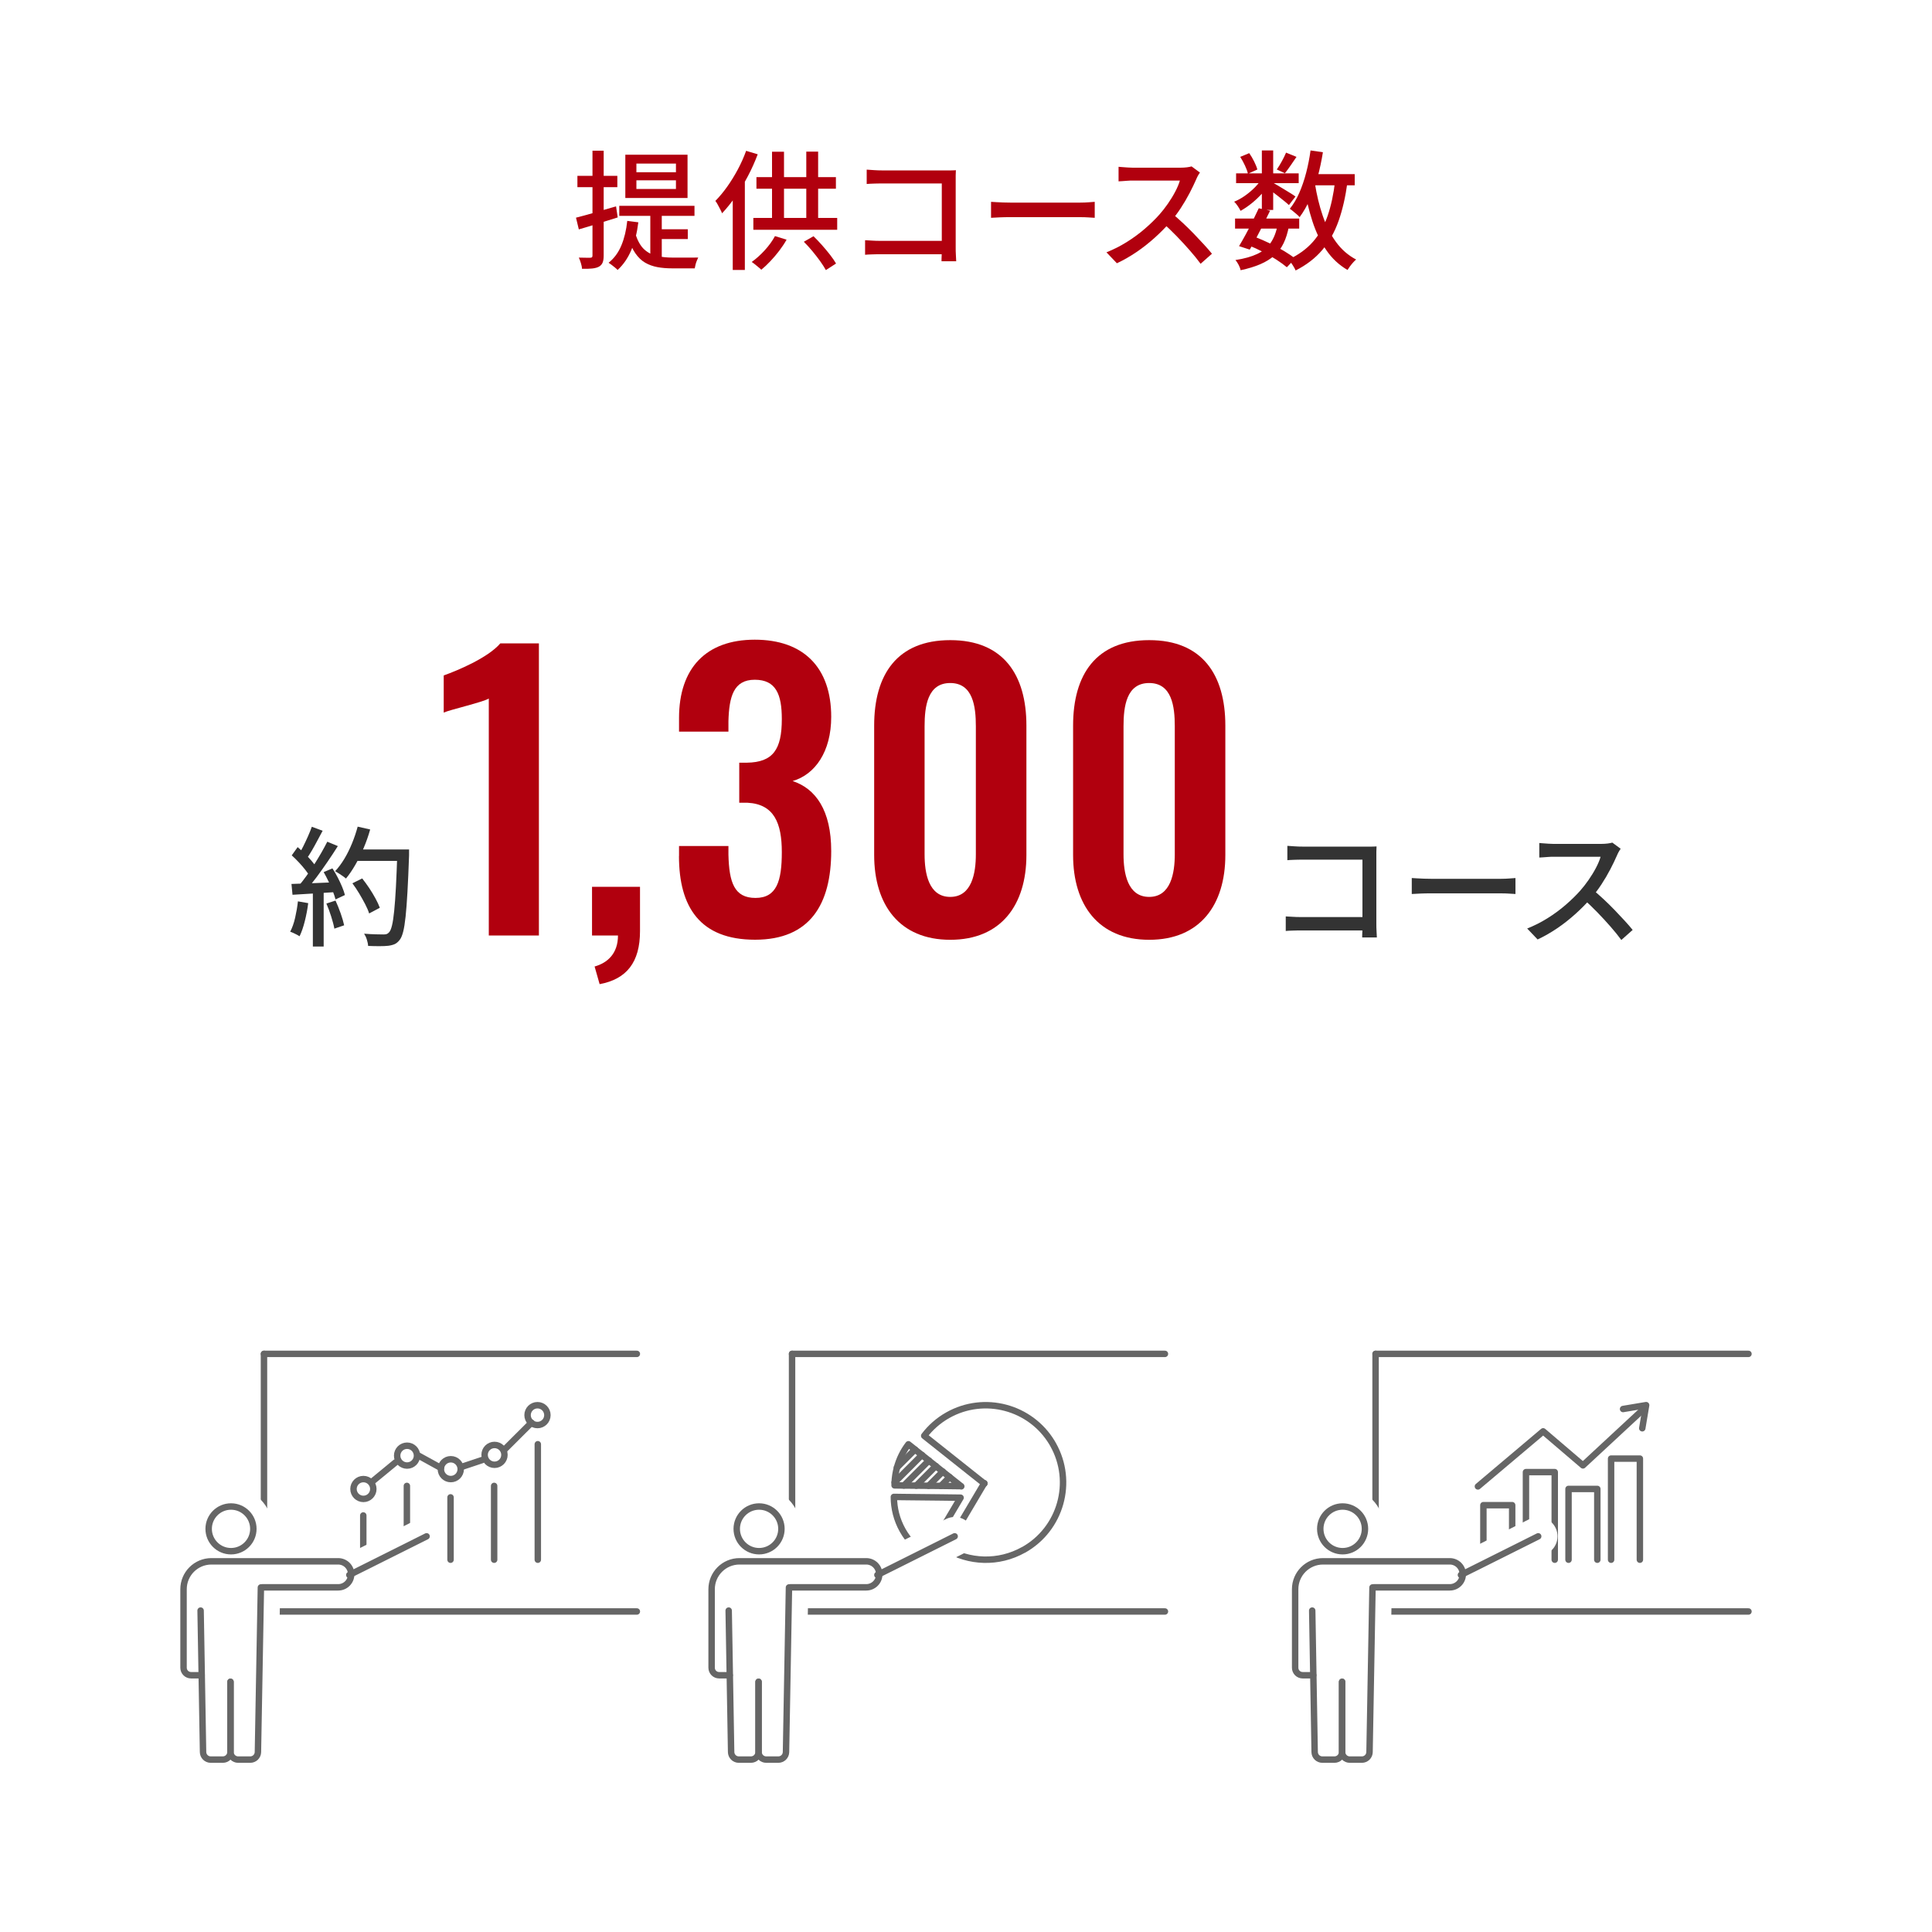<?xml version="1.0" encoding="UTF-8"?>
<svg id="_レイヤー_2" data-name="レイヤー 2" xmlns="http://www.w3.org/2000/svg" viewBox="0 0 300 300">
  <defs>
    <style>
      .cls-1 {
        fill: #b1000e;
      }

      .cls-2 {
        stroke: #666;
      }

      .cls-2, .cls-3 {
        fill: none;
        stroke-linecap: round;
        stroke-linejoin: round;
      }

      .cls-4 {
        fill: #fff;
      }

      .cls-3 {
        stroke: #fff;
        stroke-width: 6px;
      }

      .cls-5 {
        fill: #333;
      }
    </style>
  </defs>
  <g id="_レイヤー_1-2" data-name="レイヤー 1">
    <rect class="cls-4" width="300" height="300"/>
    <g>
      <path class="cls-5" d="M46.26,139.96l1.6.28c-.12.95-.3,1.88-.53,2.8s-.5,1.7-.81,2.34c-.11-.07-.25-.15-.42-.24-.17-.09-.36-.18-.55-.27-.19-.09-.36-.15-.49-.19.32-.61.58-1.34.77-2.18s.34-1.69.43-2.54ZM45.26,137.26c.92-.03,2.02-.07,3.29-.12,1.27-.05,2.58-.11,3.91-.16l-.02,1.52c-1.25.08-2.49.16-3.72.24-1.23.08-2.33.15-3.3.2l-.16-1.68ZM45.3,132.82l.92-1.28c.36.31.73.65,1.11,1.02.38.37.73.74,1.04,1.1.31.36.56.69.73,1l-.98,1.46c-.17-.32-.41-.67-.72-1.06s-.64-.78-1.01-1.17c-.37-.39-.73-.75-1.09-1.07ZM48.42,128.38l1.68.62c-.27.49-.54,1.01-.83,1.55s-.57,1.06-.86,1.55c-.29.49-.56.92-.83,1.28l-1.28-.54c.25-.4.51-.86.77-1.38.26-.52.51-1.05.75-1.59.24-.54.44-1.04.6-1.49ZM50.82,130.7l1.64.68c-.48.76-1,1.56-1.57,2.39-.57.83-1.14,1.64-1.72,2.42-.58.78-1.13,1.45-1.65,2.01l-1.18-.6c.39-.45.79-.96,1.2-1.53.41-.57.82-1.16,1.22-1.79.4-.63.78-1.25,1.13-1.86.35-.61.66-1.19.93-1.72ZM48.58,138.06h1.68v8.92h-1.68v-8.92ZM50.26,135.42l1.36-.58c.28.43.55.89.81,1.39.26.5.49.99.69,1.47.2.48.35.91.44,1.28l-1.46.68c-.09-.37-.24-.8-.43-1.29-.19-.49-.41-.99-.66-1.51-.25-.52-.5-1-.75-1.44ZM50.68,140.3l1.42-.46c.28.61.55,1.28.8,1.99.25.71.43,1.33.54,1.85l-1.52.52c-.09-.52-.26-1.15-.49-1.88-.23-.73-.48-1.41-.75-2.02ZM55.54,128.36l1.94.44c-.27.96-.6,1.91-1,2.85-.4.94-.83,1.82-1.3,2.63-.47.81-.95,1.53-1.46,2.14-.12-.11-.28-.23-.49-.38s-.42-.29-.64-.43c-.22-.14-.4-.25-.55-.33.52-.56,1-1.21,1.44-1.94s.83-1.53,1.18-2.38.64-1.72.88-2.6ZM54.72,137.16l1.52-.76c.37.47.74.97,1.1,1.51.36.54.68,1.08.97,1.61s.51,1.01.67,1.44l-1.66.88c-.13-.43-.34-.91-.62-1.45-.28-.54-.59-1.09-.93-1.66-.34-.57-.69-1.09-1.05-1.57ZM55.06,131.9h7.44v1.78h-7.44v-1.78ZM61.7,131.9h1.82v.92c-.08,2.23-.16,4.12-.25,5.67-.09,1.55-.18,2.83-.29,3.84s-.23,1.79-.38,2.36c-.15.57-.32.98-.52,1.23-.25.33-.52.56-.79.68s-.61.21-1.01.26c-.33.04-.79.06-1.36.06s-1.16-.01-1.76-.04c-.01-.28-.08-.6-.19-.96-.11-.36-.26-.67-.43-.94.65.05,1.26.09,1.81.1.55.01.96.02,1.21.02.2,0,.37-.02.5-.07.13-.05.25-.14.36-.27.17-.17.32-.53.45-1.06.13-.53.24-1.29.34-2.27.1-.98.19-2.22.27-3.72s.15-3.3.22-5.41v-.4Z"/>
      <path class="cls-1" d="M75.9,108.47c-.9.56-6.05,1.74-7,2.18v-5.77c2.07-.73,6.89-2.74,8.79-4.98h5.99v45.36h-7.78v-36.79Z"/>
      <path class="cls-1" d="M92.32,150.08c2.02-.56,3.64-2.02,3.64-4.82h-4.03v-7.56h7.45v6.89c0,4.82-2.07,7.45-6.27,8.23l-.78-2.74Z"/>
      <path class="cls-1" d="M105.44,132.94v-1.57h7.67v1.34c.11,4.31.9,6.72,4.2,6.72s4.09-2.63,4.09-7.11-1.18-7.45-5.32-7.67h-1.29v-6.22h1.18c4.09-.06,5.43-2.07,5.43-6.78,0-3.81-.9-6.1-4.2-6.1s-3.98,2.63-4.09,6.44v1.62h-7.67v-2.13c0-7.73,4.2-12.15,11.76-12.15s11.87,4.31,11.87,11.98c0,5.43-2.52,8.96-5.99,9.97,3.58,1.18,5.99,4.54,5.99,10.86,0,8.23-3.25,13.78-11.82,13.78s-11.82-5.1-11.82-12.99Z"/>
      <path class="cls-1" d="M135.74,132.77v-20.1c0-7.95,3.58-13.27,11.82-13.27s11.82,5.38,11.82,13.27v20.1c0,7.73-3.92,13.16-11.82,13.16s-11.82-5.43-11.82-13.16ZM151.53,132.66v-19.88c0-3.08-.45-6.72-3.98-6.72s-3.98,3.64-3.98,6.72v19.88c0,2.91.62,6.61,3.98,6.61s3.98-3.7,3.98-6.61Z"/>
      <path class="cls-1" d="M166.63,132.77v-20.1c0-7.95,3.58-13.27,11.82-13.27s11.82,5.38,11.82,13.27v20.1c0,7.73-3.92,13.16-11.82,13.16s-11.82-5.43-11.82-13.16ZM182.42,132.66v-19.88c0-3.08-.45-6.72-3.98-6.72s-3.98,3.64-3.98,6.72v19.88c0,2.91.62,6.61,3.98,6.61s3.98-3.7,3.98-6.61Z"/>
      <path class="cls-5" d="M199.65,142.3c.29.01.65.03,1.06.06.41.03.83.04,1.26.04h10.76v2.08h-10.68c-.4,0-.83,0-1.28.02-.45.01-.83.03-1.12.06v-2.26ZM199.89,131.34c.36.03.75.05,1.18.08s.81.04,1.14.04h9.94c.27,0,.56,0,.87,0,.31,0,.56-.02.73-.03-.01.23-.02.5-.03.81,0,.31,0,.6,0,.87v10.34c0,.35,0,.73.03,1.15s.04.74.05.97h-2.28c0-.23,0-.51.02-.85s.02-.69.02-1.05v-10.18h-9.34c-.39,0-.81,0-1.26.02s-.81.03-1.06.06v-2.22Z"/>
      <path class="cls-5" d="M219.22,136.34c.23.01.5.03.83.05.33.02.68.04,1.06.05.38.01.74.02,1.09.02h10.88c.48,0,.91-.02,1.3-.05.39-.03.7-.06.94-.07v2.48c-.23-.01-.55-.03-.96-.06-.41-.03-.84-.04-1.28-.04h-10.88c-.55,0-1.09,0-1.64.03-.55.02-.99.04-1.34.07v-2.48Z"/>
      <path class="cls-5" d="M251.66,131.8c-.08.09-.18.25-.3.46-.12.21-.21.41-.28.58-.28.64-.62,1.35-1.03,2.14-.41.79-.87,1.57-1.38,2.35-.51.78-1.05,1.49-1.61,2.13-.73.84-1.54,1.66-2.43,2.46s-1.82,1.54-2.81,2.21-2.01,1.26-3.06,1.75l-1.62-1.7c1.08-.43,2.12-.95,3.13-1.58,1.01-.63,1.94-1.31,2.81-2.06.87-.75,1.63-1.49,2.28-2.22.45-.51.89-1.07,1.32-1.69s.81-1.24,1.14-1.87c.33-.63.57-1.2.72-1.72h-7.34c-.25,0-.53,0-.83.03-.3.02-.57.04-.82.06-.25.02-.42.03-.53.03v-2.26c.13.01.33.03.6.05.27.02.55.04.84.06.29.02.54.03.74.03h7.42c.37,0,.71-.02,1.02-.06s.55-.09.72-.14l1.3.96ZM247.32,138.14c.53.44,1.09.93,1.68,1.48.59.55,1.16,1.11,1.72,1.69s1.08,1.14,1.57,1.67c.49.53.9,1.01,1.23,1.42l-1.76,1.56c-.49-.67-1.06-1.37-1.7-2.1-.64-.73-1.32-1.47-2.04-2.21-.72-.74-1.44-1.43-2.16-2.07l1.46-1.44Z"/>
    </g>
    <g>
      <path class="cls-1" d="M89.44,33.8c.8-.2,1.75-.46,2.86-.78,1.11-.32,2.23-.65,3.36-.98l.26,1.72c-1.03.32-2.07.65-3.13.98-1.06.33-2.03.63-2.91.88l-.44-1.82ZM89.66,27.3h6.2v1.76h-6.2v-1.76ZM92,23.4h1.74v16.26c0,.47-.05.83-.16,1.1-.11.27-.29.48-.56.64-.27.15-.61.24-1.04.29-.43.05-.96.06-1.6.05-.01-.23-.07-.51-.17-.85s-.21-.64-.33-.89c.4.01.77.02,1.1.02h.68c.13,0,.22-.03.27-.08.05-.05.07-.15.07-.28v-16.26ZM97.4,34.3l1.72.22c-.2,1.63-.56,3.06-1.09,4.31-.53,1.25-1.24,2.28-2.13,3.09-.09-.11-.23-.23-.4-.37-.17-.14-.35-.28-.53-.42-.18-.14-.34-.25-.47-.33.87-.69,1.53-1.59,1.99-2.7.46-1.11.76-2.37.91-3.8ZM96.16,31.96h11.68v1.56h-11.68v-1.56ZM97.1,24.02h9.66v6.72h-9.66v-6.72ZM98.68,36.38c.35,1.05.8,1.84,1.36,2.35.56.51,1.22.85,1.97,1.02s1.57.25,2.45.25h1.9c.43,0,.83,0,1.21,0s.66-.01.85-.01c-.07.13-.14.3-.22.5-.08.2-.15.4-.2.61-.05.21-.09.4-.12.57h-3.5c-.83,0-1.59-.06-2.29-.19-.7-.13-1.34-.36-1.91-.69-.57-.33-1.08-.82-1.53-1.47-.45-.65-.82-1.48-1.13-2.51l1.16-.42ZM98.82,25.4v1.34h6.14v-1.34h-6.14ZM98.82,28v1.34h6.14v-1.34h-6.14ZM100.98,32.76h1.78v8.16l-1.78-.74v-7.42ZM102.26,35.6h4.54v1.52h-4.54v-1.52Z"/>
      <path class="cls-1" d="M115.86,23.42l1.8.54c-.43,1.13-.93,2.26-1.52,3.38-.59,1.12-1.22,2.17-1.91,3.16-.69.99-1.39,1.86-2.11,2.62-.05-.15-.14-.34-.27-.59-.13-.25-.26-.49-.39-.74-.13-.25-.26-.44-.38-.59.63-.64,1.24-1.37,1.83-2.2.59-.83,1.14-1.72,1.65-2.67s.94-1.92,1.3-2.91ZM113.78,28.76l1.86-1.84.02.02v14.98h-1.88v-13.16ZM120.34,36.66l1.8.56c-.33.59-.72,1.16-1.15,1.73-.43.57-.89,1.1-1.37,1.61s-.95.95-1.4,1.32c-.12-.11-.27-.24-.45-.39-.18-.15-.36-.3-.55-.45-.19-.15-.35-.27-.5-.36.69-.49,1.37-1.1,2.02-1.81.65-.71,1.19-1.45,1.6-2.21ZM116.98,33.84h13.02v1.84h-13.02v-1.84ZM117.46,27.5h12.34v1.8h-12.34v-1.8ZM119.88,23.56h1.86v11.24h-1.86v-11.24ZM124.82,37.54l1.5-.86c.45.44.9.91,1.35,1.42.45.51.86,1,1.24,1.49s.68.93.91,1.33l-1.58,1.02c-.23-.41-.52-.88-.89-1.39s-.77-1.03-1.21-1.56c-.44-.53-.88-1.01-1.32-1.45ZM125.2,23.54h1.84v11.28h-1.84v-11.28Z"/>
      <path class="cls-1" d="M134.33,37.3c.29.01.65.03,1.06.06.41.03.83.04,1.26.04h10.76v2.08h-10.68c-.4,0-.83,0-1.28.02-.45.01-.83.03-1.12.06v-2.26ZM134.57,26.34c.36.03.75.05,1.18.08s.81.04,1.14.04h9.94c.27,0,.56,0,.87,0,.31,0,.56-.02.73-.03-.01.23-.02.5-.03.81,0,.31,0,.6,0,.87v10.34c0,.35,0,.73.03,1.15s.04.74.05.97h-2.28c0-.23,0-.51.02-.85s.02-.69.02-1.05v-10.18h-9.34c-.39,0-.81,0-1.26.02s-.81.03-1.06.06v-2.22Z"/>
      <path class="cls-1" d="M153.89,31.34c.23.01.5.03.83.05.33.02.68.04,1.06.05.38.01.74.02,1.09.02h10.88c.48,0,.91-.02,1.3-.05.39-.03.7-.06.94-.07v2.48c-.23-.01-.55-.03-.96-.06-.41-.03-.84-.04-1.28-.04h-10.88c-.55,0-1.09,0-1.64.03-.55.02-.99.04-1.34.07v-2.48Z"/>
      <path class="cls-1" d="M186.33,26.8c-.08.09-.18.25-.3.46-.12.21-.21.41-.28.58-.28.64-.62,1.35-1.03,2.14-.41.79-.87,1.57-1.38,2.35-.51.78-1.05,1.49-1.61,2.13-.73.84-1.54,1.66-2.43,2.46s-1.82,1.54-2.81,2.21-2.01,1.26-3.06,1.75l-1.62-1.7c1.08-.43,2.12-.95,3.13-1.58,1.01-.63,1.94-1.31,2.81-2.06.87-.75,1.63-1.49,2.28-2.22.45-.51.89-1.07,1.32-1.69s.81-1.24,1.14-1.87c.33-.63.57-1.2.72-1.72h-7.34c-.25,0-.53,0-.83.03-.3.02-.57.04-.82.06-.25.02-.42.03-.53.03v-2.26c.13.01.33.03.6.05.27.02.55.04.84.06.29.02.54.03.74.03h7.42c.37,0,.71-.02,1.02-.06s.55-.09.72-.14l1.3.96ZM181.99,33.14c.53.44,1.09.93,1.68,1.48.59.55,1.16,1.11,1.72,1.69s1.08,1.14,1.57,1.67c.49.53.9,1.01,1.23,1.42l-1.76,1.56c-.49-.67-1.06-1.37-1.7-2.1-.64-.73-1.32-1.47-2.04-2.21-.72-.74-1.44-1.43-2.16-2.07l1.46-1.44Z"/>
      <path class="cls-1" d="M196,27.64l1.24.74c-.33.55-.75,1.1-1.25,1.65-.5.55-1.04,1.06-1.62,1.53s-1.16.86-1.73,1.18c-.11-.21-.25-.46-.44-.74-.19-.28-.37-.51-.56-.68.56-.23,1.12-.53,1.67-.92.55-.39,1.07-.82,1.54-1.3.47-.48.86-.97,1.15-1.46ZM191.78,33.94h9.96v1.56h-9.96v-1.56ZM198.38,34.94l1.76.2c-.19,1-.46,1.87-.82,2.62-.36.75-.84,1.39-1.44,1.92-.6.53-1.33.98-2.19,1.35-.86.37-1.88.68-3.05.93-.05-.27-.16-.55-.31-.84-.15-.29-.32-.54-.49-.74,1.37-.21,2.5-.53,3.39-.95s1.58-1,2.08-1.73.86-1.65,1.07-2.76ZM191.94,26.92h9.72v1.52h-9.72v-1.52ZM195.46,32.34l1.76.38c-.32.67-.67,1.37-1.04,2.1-.37.73-.74,1.44-1.1,2.12-.36.68-.7,1.29-1.02,1.82l-1.66-.54c.31-.51.64-1.1,1.01-1.77.37-.67.73-1.37,1.08-2.09.35-.72.68-1.39.97-2.02ZM192.58,24.36l1.4-.58c.28.4.54.84.77,1.31s.4.88.49,1.23l-1.46.66c-.08-.36-.23-.78-.46-1.27-.23-.49-.47-.94-.74-1.35ZM193.84,38.08l1.02-1.3c.79.31,1.57.65,2.36,1.03.79.38,1.52.77,2.19,1.18.67.41,1.24.79,1.71,1.15l-1.3,1.36c-.44-.37-.98-.77-1.62-1.18-.64-.41-1.33-.81-2.08-1.2-.75-.39-1.51-.73-2.28-1.04ZM195.94,23.36h1.76v9.24h-1.76v-9.24ZM197.52,28.28c.17.09.43.24.77.45.34.21.71.43,1.1.66.39.23.75.45,1.08.66.33.21.56.36.69.47l-1.02,1.32c-.17-.16-.41-.37-.72-.62-.31-.25-.64-.52-.99-.79-.35-.27-.69-.53-1.02-.78-.33-.25-.6-.44-.81-.59l.92-.78ZM199.7,23.7l1.62.66c-.31.45-.62.91-.93,1.36-.31.45-.6.85-.87,1.18l-1.26-.58c.25-.36.52-.79.79-1.29.27-.5.49-.94.65-1.33ZM207.32,28.08l1.92.18c-.31,2.29-.77,4.31-1.39,6.06-.62,1.75-1.47,3.25-2.54,4.51-1.07,1.26-2.45,2.32-4.13,3.17-.05-.15-.15-.33-.28-.55-.13-.22-.27-.44-.42-.65-.15-.21-.28-.38-.4-.5,1.55-.72,2.81-1.64,3.79-2.75s1.74-2.46,2.28-4.03.93-3.39,1.17-5.44ZM203.5,23.36l1.92.28c-.21,1.33-.49,2.62-.82,3.86-.33,1.24-.73,2.39-1.2,3.44-.47,1.05-1,1.98-1.6,2.78-.09-.12-.23-.26-.42-.42s-.38-.32-.58-.49c-.2-.17-.37-.3-.52-.39.57-.71,1.07-1.54,1.48-2.49.41-.95.77-1.99,1.06-3.11.29-1.12.52-2.27.68-3.46ZM204.18,28.5c.28,1.77.68,3.44,1.21,4.99.53,1.55,1.21,2.91,2.06,4.08.85,1.17,1.89,2.08,3.13,2.73-.15.12-.31.28-.48.47s-.33.39-.48.59c-.15.2-.27.39-.38.56-1.32-.77-2.42-1.8-3.3-3.09-.88-1.29-1.6-2.78-2.15-4.48s-1-3.56-1.33-5.57l1.72-.28ZM203.14,27.04h7.22v1.74h-7.22v-1.74Z"/>
    </g>
    <g>
      <g>
        <g>
          <line class="cls-2" x1="78.33" y1="225.1" x2="82.53" y2="220.91"/>
          <line class="cls-2" x1="71.55" y1="227.82" x2="74.88" y2="226.71"/>
          <line class="cls-2" x1="64.88" y1="225.97" x2="68.46" y2="227.94"/>
          <line class="cls-2" x1="57.97" y1="229.92" x2="61.42" y2="227.08"/>
          <line class="cls-2" x1="56.41" y1="242.19" x2="56.41" y2="235.32"/>
          <line class="cls-2" x1="63.18" y1="242.19" x2="63.18" y2="230.73"/>
          <line class="cls-2" x1="69.96" y1="242.19" x2="69.96" y2="232.51"/>
          <line class="cls-2" x1="76.73" y1="242.19" x2="76.73" y2="230.73"/>
          <line class="cls-2" x1="83.51" y1="242.19" x2="83.51" y2="224.26"/>
          <circle class="cls-2" cx="56.43" cy="231.21" r="1.54"/>
          <circle class="cls-2" cx="63.21" cy="226.03" r="1.54"/>
          <circle class="cls-2" cx="70" cy="228.13" r="1.54"/>
          <circle class="cls-2" cx="76.79" cy="225.91" r="1.54"/>
          <circle class="cls-2" cx="83.46" cy="219.74" r="1.54"/>
        </g>
        <line class="cls-2" x1="40.99" y1="210.23" x2="40.99" y2="250.15"/>
        <line class="cls-2" x1="40.99" y1="210.23" x2="98.89" y2="210.23"/>
        <line class="cls-2" x1="40.99" y1="250.23" x2="98.89" y2="250.23"/>
      </g>
      <g>
        <g>
          <g>
            <circle class="cls-3" cx="35.87" cy="237.4" r="3.47"/>
            <path class="cls-3" d="M35.79,261.15v10.89c0,.66-.53,1.19-1.19,1.19h-1.88c-.65,0-1.18-.52-1.19-1.17l-.38-21.97"/>
            <path class="cls-3" d="M35.79,261.15v10.89c0,.66.53,1.19,1.19,1.19h1.88c.65,0,1.18-.52,1.19-1.17l.46-25.56"/>
            <path class="cls-3" d="M31.31,260.13h-1.64c-.65,0-1.17-.52-1.17-1.17v-12.19c0-2.39,1.94-4.33,4.33-4.33h19.68c1.12,0,2.02.9,2.02,2.02h0c0,1.12-.9,2.02-2.02,2.02h-11.81"/>
          </g>
          <line class="cls-3" x1="54.24" y1="244.56" x2="66.24" y2="238.56"/>
        </g>
        <g>
          <g>
            <circle class="cls-2" cx="35.87" cy="237.4" r="3.47"/>
            <path class="cls-2" d="M35.79,261.15v10.89c0,.66-.53,1.19-1.19,1.19h-1.88c-.65,0-1.18-.52-1.19-1.17l-.38-21.97"/>
            <path class="cls-2" d="M35.79,261.15v10.89c0,.66.53,1.19,1.19,1.19h1.88c.65,0,1.18-.52,1.19-1.17l.46-25.56"/>
            <path class="cls-2" d="M31.31,260.13h-1.64c-.65,0-1.17-.52-1.17-1.17v-12.19c0-2.39,1.94-4.33,4.33-4.33h19.68c1.12,0,2.02.9,2.02,2.02h0c0,1.12-.9,2.02-2.02,2.02h-11.81"/>
          </g>
          <line class="cls-2" x1="54.24" y1="244.56" x2="66.24" y2="238.56"/>
        </g>
      </g>
    </g>
    <g>
      <g>
        <line class="cls-2" x1="122.99" y1="210.23" x2="122.99" y2="250.15"/>
        <line class="cls-2" x1="122.99" y1="210.23" x2="180.89" y2="210.23"/>
        <line class="cls-2" x1="122.99" y1="250.23" x2="180.89" y2="250.23"/>
        <g>
          <path class="cls-2" d="M158.95,240.65c-3.91,2.2-8.53,1.97-12.12-.21l5.99-10.11h0s-.02,0-.02,0h0s-2.02-1.6-2.02-1.6l-1.22-.97-1.22-.97-1.22-.97-1.22-.97-1.22-.97-1.17-.93c.96-1.27,2.2-2.38,3.68-3.21,5.66-3.18,12.81-1.27,16.15,4.25.07.11.13.22.19.33,3.25,5.78,1.2,13.09-4.58,16.34Z"/>
          <polygon class="cls-2" points="152.83 230.33 152.83 230.34 152.82 230.33 152.83 230.33"/>
          <path class="cls-2" d="M149.16,232.56l-5.28,8.91c-1.5-.91-2.8-2.21-3.72-3.85-.92-1.64-1.36-3.42-1.36-5.18l1.46.02,1.91.02,1.91.02,1.91.02,3.15.04h0s0,0,0,0Z"/>
          <polygon class="cls-2" points="152.83 230.33 152.83 230.34 152.82 230.33 152.83 230.33"/>
          <line class="cls-2" x1="152.83" y1="230.34" x2="152.85" y2="230.35"/>
          <g>
            <path class="cls-2" d="M149.25,230.77l-3.15-.04-1.91-.02-1.91-.02-1.91-.02-1.46-.02c0-.16,0-.31.01-.47.04-.78.16-1.55.36-2.29.35-1.3.95-2.54,1.78-3.62l1.03.82,1.08.86,1.08.86,1.08.86,1.08.86,1.08.86,1.78,1.41Z"/>
            <line class="cls-2" x1="142.08" y1="225.08" x2="139.27" y2="227.89"/>
            <line class="cls-2" x1="143.16" y1="225.93" x2="138.92" y2="230.18"/>
            <line class="cls-2" x1="144.24" y1="226.79" x2="140.36" y2="230.67"/>
            <line class="cls-2" x1="145.32" y1="227.64" x2="142.27" y2="230.69"/>
            <line class="cls-2" x1="146.4" y1="228.5" x2="144.19" y2="230.71"/>
            <line class="cls-2" x1="147.47" y1="229.36" x2="146.1" y2="230.73"/>
          </g>
        </g>
      </g>
      <g>
        <g>
          <g>
            <circle class="cls-3" cx="117.87" cy="237.4" r="3.47"/>
            <path class="cls-3" d="M117.79,261.15v10.89c0,.66-.53,1.19-1.19,1.19h-1.88c-.65,0-1.18-.52-1.19-1.17l-.38-21.97"/>
            <path class="cls-3" d="M117.79,261.15v10.89c0,.66.53,1.19,1.19,1.19h1.88c.65,0,1.18-.52,1.19-1.17l.46-25.56"/>
            <path class="cls-3" d="M113.31,260.13h-1.64c-.65,0-1.17-.52-1.17-1.17v-12.19c0-2.39,1.94-4.33,4.33-4.33h19.68c1.12,0,2.02.9,2.02,2.02h0c0,1.12-.9,2.02-2.02,2.02h-11.81"/>
          </g>
          <line class="cls-3" x1="136.24" y1="244.56" x2="148.24" y2="238.56"/>
        </g>
        <g>
          <g>
            <circle class="cls-2" cx="117.87" cy="237.4" r="3.47"/>
            <path class="cls-2" d="M117.79,261.15v10.89c0,.66-.53,1.19-1.19,1.19h-1.88c-.65,0-1.18-.52-1.19-1.17l-.38-21.97"/>
            <path class="cls-2" d="M117.79,261.15v10.89c0,.66.53,1.19,1.19,1.19h1.88c.65,0,1.18-.52,1.19-1.17l.46-25.56"/>
            <path class="cls-2" d="M113.31,260.13h-1.64c-.65,0-1.17-.52-1.17-1.17v-12.19c0-2.39,1.94-4.33,4.33-4.33h19.68c1.12,0,2.02.9,2.02,2.02h0c0,1.12-.9,2.02-2.02,2.02h-11.81"/>
          </g>
          <line class="cls-2" x1="136.24" y1="244.56" x2="148.24" y2="238.56"/>
        </g>
      </g>
    </g>
    <g>
      <g>
        <line class="cls-2" x1="213.6" y1="210.23" x2="213.6" y2="250.15"/>
        <line class="cls-2" x1="213.6" y1="210.23" x2="271.5" y2="210.23"/>
        <line class="cls-2" x1="213.6" y1="250.23" x2="271.5" y2="250.23"/>
        <g>
          <g>
            <polyline class="cls-2" points="230.34 242.19 230.34 233.72 234.81 233.72 234.81 242.19"/>
            <polyline class="cls-2" points="236.95 242.19 236.95 228.59 241.42 228.59 241.42 242.19"/>
            <polyline class="cls-2" points="243.56 242.19 243.56 231.2 248.03 231.2 248.03 242.19"/>
            <polyline class="cls-2" points="250.17 242.19 250.17 226.49 254.64 226.49 254.64 242.19"/>
          </g>
          <g>
            <polyline class="cls-2" points="255.37 218.66 245.8 227.54 239.62 222.26 229.49 230.81"/>
            <polyline class="cls-2" points="252.03 218.79 255.61 218.19 255.01 221.78"/>
          </g>
        </g>
      </g>
      <g>
        <g>
          <g>
            <circle class="cls-3" cx="208.48" cy="237.4" r="3.47"/>
            <path class="cls-3" d="M208.4,261.15v10.89c0,.66-.53,1.19-1.19,1.19h-1.88c-.65,0-1.18-.52-1.19-1.17l-.38-21.97"/>
            <path class="cls-3" d="M208.4,261.15v10.89c0,.66.53,1.19,1.19,1.19h1.88c.65,0,1.18-.52,1.19-1.17l.46-25.56"/>
            <path class="cls-3" d="M203.92,260.13h-1.64c-.65,0-1.17-.52-1.17-1.17v-12.19c0-2.39,1.94-4.33,4.33-4.33h19.68c1.12,0,2.02.9,2.02,2.02h0c0,1.12-.9,2.02-2.02,2.02h-11.81"/>
          </g>
          <line class="cls-3" x1="226.85" y1="244.56" x2="238.85" y2="238.56"/>
        </g>
        <g>
          <g>
            <circle class="cls-2" cx="208.48" cy="237.4" r="3.47"/>
            <path class="cls-2" d="M208.4,261.15v10.89c0,.66-.53,1.19-1.19,1.19h-1.88c-.65,0-1.18-.52-1.19-1.17l-.38-21.97"/>
            <path class="cls-2" d="M208.4,261.15v10.89c0,.66.53,1.19,1.19,1.19h1.88c.65,0,1.18-.52,1.19-1.17l.46-25.56"/>
            <path class="cls-2" d="M203.92,260.13h-1.64c-.65,0-1.17-.52-1.17-1.17v-12.19c0-2.39,1.94-4.33,4.33-4.33h19.68c1.12,0,2.02.9,2.02,2.02h0c0,1.12-.9,2.02-2.02,2.02h-11.81"/>
          </g>
          <line class="cls-2" x1="226.85" y1="244.56" x2="238.85" y2="238.56"/>
        </g>
      </g>
    </g>
  </g>
</svg>
